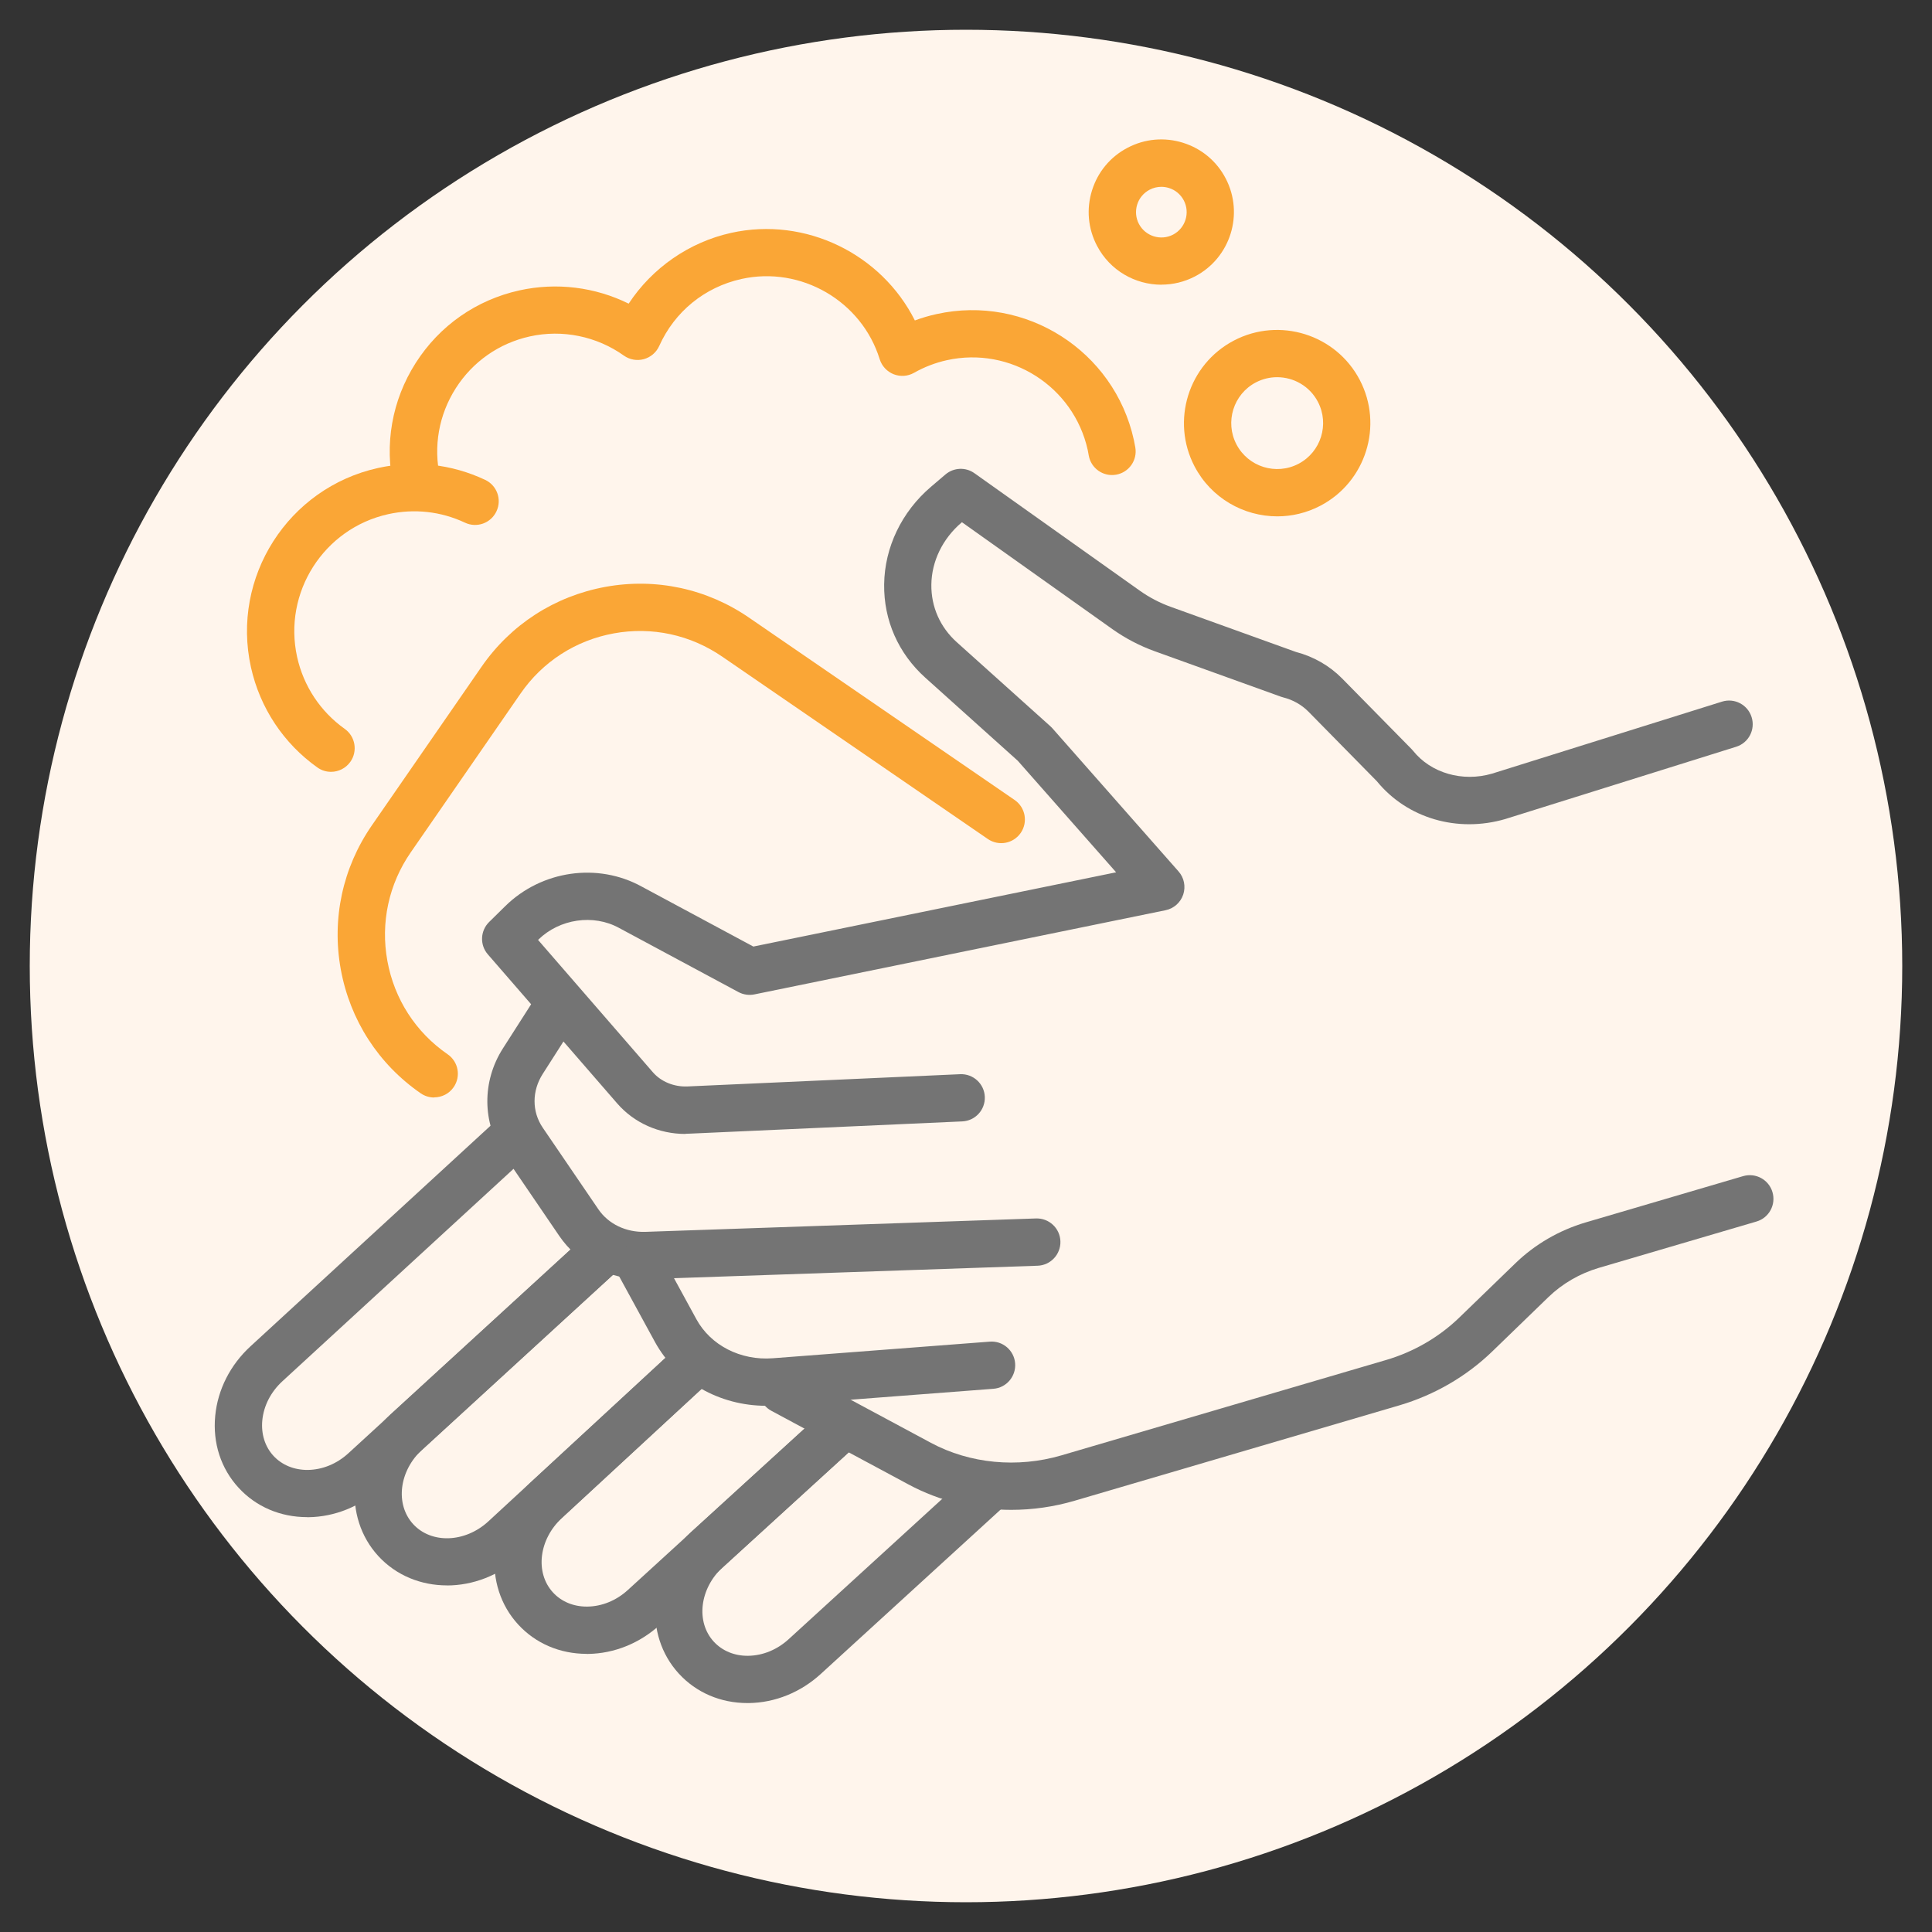 <svg viewBox="0 0 300 300" xmlns="http://www.w3.org/2000/svg" data-name="Layer 1" id="Layer_1">
  <rect x="0" y="0" width="300" height="300" fill="#333333" stroke="none"/>
  <defs>
    <style>
      .cls-1 {
        fill: #faa636;
      }

      .cls-2 {
        fill: #fff5ec;
      }

      .cls-3 {
        fill: #747474;
      }
    </style>
  </defs>
  <g data-name="Layer 1" id="Layer_1-2">
    <circle r="145.38" cy="150" cx="150" class="cls-2"></circle>
  </g>
  <g>
    <path d="M64.71,78.6c-1.68,0-3.2-1.17-3.58-2.88-1.48-6.7-.27-13.57,3.42-19.36,3.69-5.79,9.41-9.79,16.11-11.27,5.75-1.27,11.74-.52,16.96,2.06,3.65-5.54,9.37-9.54,15.91-10.99,11.57-2.56,23.36,3.29,28.53,13.6,1.1-.41,2.22-.74,3.37-.99,13.83-3.06,27.57,5.69,30.63,19.52.09.4.16.79.23,1.18.35,2-1,3.9-2.99,4.24-2,.35-3.9-1-4.24-2.99-.05-.28-.1-.57-.16-.85-2.19-9.87-12-16.12-21.87-13.94-1.8.4-3.51,1.06-5.1,1.96-.97.55-2.13.63-3.17.22-1.03-.41-1.83-1.27-2.16-2.33-2.8-9.04-12.23-14.51-21.47-12.46-5.71,1.27-10.37,5.06-12.77,10.41-.45,1-1.33,1.75-2.39,2.04-1.06.29-2.2.08-3.09-.55-4.23-3.01-9.55-4.1-14.61-2.98-4.78,1.06-8.87,3.92-11.5,8.05-2.63,4.13-3.5,9.04-2.44,13.82.44,1.98-.81,3.94-2.79,4.38-.27.06-.53.09-.8.09Z" class="cls-1"></path>
    <path d="M198.34,80.18c-5.22,0-10.27-2.83-12.85-7.76-3.7-7.07-.96-15.84,6.11-19.54,7.07-3.7,15.84-.96,19.54,6.11,3.7,7.07.96,15.84-6.11,19.54-2.14,1.12-4.43,1.65-6.69,1.65ZM198.31,58.57c-1.11,0-2.24.26-3.3.81-3.48,1.82-4.84,6.14-3.01,9.63,1.82,3.48,6.14,4.84,9.63,3.01,3.48-1.82,4.84-6.14,3.01-9.63-1.27-2.43-3.76-3.82-6.33-3.82Z" class="cls-1"></path>
    <path d="M180.35,44.21c-4.07,0-8-2.2-10.01-6.05-1.4-2.67-1.67-5.72-.77-8.6.9-2.88,2.86-5.23,5.53-6.62,2.67-1.4,5.72-1.67,8.6-.77,2.88.9,5.23,2.86,6.62,5.53,2.88,5.51.75,12.34-4.76,15.22-1.67.87-3.45,1.28-5.21,1.28ZM180.33,29.01c-.63,0-1.25.15-1.82.45-.93.49-1.62,1.31-1.93,2.31-.31,1-.22,2.07.27,3,1.01,1.92,3.39,2.66,5.31,1.66,1.92-1.01,2.66-3.39,1.66-5.31-.49-.93-1.31-1.62-2.31-1.93-.39-.12-.78-.18-1.18-.18Z" class="cls-1"></path>
    <path d="M51.4,119.85c-.74,0-1.48-.22-2.12-.68-5.25-3.73-8.91-9.25-10.31-15.55-3.1-13.97,5.75-27.86,19.73-30.95,5.65-1.25,11.4-.62,16.63,1.84,1.84.86,2.63,3.05,1.76,4.89-.86,1.84-3.05,2.63-4.89,1.76-3.75-1.76-7.87-2.21-11.92-1.32-10.02,2.22-16.36,12.18-14.14,22.19,1,4.51,3.62,8.47,7.39,11.15,1.65,1.17,2.04,3.47.87,5.12-.72,1.01-1.85,1.55-3,1.55Z" class="cls-1"></path>
    <g>
      <path d="M157.03,234.45c-5.58,0-11.09-1.33-15.95-3.94l-21.3-11.44c-1.79-.96-2.46-3.19-1.5-4.97.96-1.79,3.19-2.46,4.97-1.5l21.3,11.44c6.04,3.24,13.43,3.95,20.26,1.95l50.42-14.81c4.29-1.26,8.22-3.54,11.38-6.6l8.72-8.44c3.03-2.93,6.79-5.11,10.88-6.32l24.46-7.19c1.95-.57,3.99.54,4.56,2.49.57,1.95-.54,3.99-2.49,4.56l-24.46,7.19c-2.95.87-5.67,2.44-7.84,4.54l-8.72,8.44c-4.01,3.88-8.99,6.77-14.42,8.37l-50.42,14.81c-3.23.95-6.55,1.42-9.86,1.42Z" class="cls-3"></path>
      <path d="M118.97,218.29c-7.26,0-13.92-3.78-17.28-9.93l-6.32-11.58c-.97-1.78-.32-4.01,1.46-4.98,1.78-.97,4.01-.32,4.98,1.46l6.32,11.58c2.22,4.07,6.87,6.45,11.86,6.07l33.7-2.58c2.02-.16,3.79,1.36,3.94,3.38.15,2.02-1.36,3.79-3.38,3.94l-33.7,2.58c-.53.04-1.07.06-1.6.06Z" class="cls-3"></path>
      <path d="M99.89,198.64c-5.32,0-10.16-2.49-13.05-6.73l-8.63-12.66c-3.34-4.89-3.38-11.35-.12-16.45l4.89-7.65c1.09-1.71,3.36-2.21,5.07-1.12,1.71,1.09,2.21,3.36,1.12,5.07l-4.89,7.65c-1.7,2.66-1.7,5.86,0,8.36l8.63,12.66c1.57,2.3,4.3,3.61,7.32,3.51l60.63-2.08c2.04-.07,3.73,1.52,3.8,3.54.07,2.03-1.52,3.73-3.54,3.8l-60.63,2.08c-.2,0-.39.01-.59.01Z" class="cls-3"></path>
      <path d="M106.45,176.08c-4.14,0-7.98-1.71-10.62-4.75l-20.08-23.14c-1.27-1.46-1.18-3.66.2-5.02l2.5-2.46c5.65-5.56,14.36-6.81,21.2-3.04l17.33,9.31,56.33-11.53-15.27-17.32-14.36-12.9c-4.19-3.77-6.46-8.91-6.39-14.49.07-5.75,2.72-11.27,7.27-15.15l2.24-1.91c1.28-1.09,3.14-1.18,4.51-.2l25.69,18.25c1.47,1.04,3.09,1.89,4.82,2.51l19.4,6.99c2.76.72,5.24,2.15,7.19,4.13l10.76,10.94c.09.09.17.18.25.28,2.76,3.46,7.68,4.89,12.26,3.55l35.71-11.18c1.93-.61,4,.47,4.6,2.41.61,1.94-.47,4-2.41,4.6l-35.75,11.19s-.04.01-.06.02c-7.46,2.19-15.28-.11-19.97-5.86l-10.63-10.81c-1.05-1.06-2.4-1.83-3.92-2.21-.12-.03-.24-.07-.36-.11l-19.57-7.05c-2.36-.85-4.57-2.01-6.59-3.44l-23.36-16.6-.06.05c-2.94,2.5-4.65,6.02-4.69,9.65-.04,3.43,1.36,6.61,3.96,8.94l14.52,13.04c.11.1.21.2.3.3l19.6,22.24c.87.98,1.14,2.35.73,3.6-.42,1.24-1.46,2.17-2.75,2.43l-63.84,13.07c-.84.17-1.72.04-2.47-.36l-18.54-9.96c-3.98-2.19-9.24-1.42-12.54,1.82l-.04.04,17.82,20.54c1.28,1.48,3.31,2.31,5.42,2.21l42.3-1.9c2.03-.09,3.74,1.48,3.83,3.5.09,2.03-1.48,3.74-3.5,3.83l-42.3,1.9c-.23.01-.45.02-.68.02Z" class="cls-3"></path>
      <path d="M47.69,235.58c-4.16,0-7.94-1.62-10.64-4.56-2.75-2.99-4.04-6.96-3.63-11.18.39-4.07,2.34-7.9,5.47-10.78l38.39-35.28c1.49-1.37,3.82-1.27,5.19.22,1.37,1.49,1.27,3.82-.22,5.19l-38.39,35.28c-1.8,1.65-2.91,3.81-3.13,6.08-.2,2.12.41,4.07,1.73,5.51,1.32,1.43,3.23,2.21,5.34,2.19,2.28-.03,4.52-.95,6.32-2.61l37.09-34c1.5-1.37,3.82-1.27,5.19.23,1.37,1.5,1.27,3.82-.23,5.19l-37.08,33.99c-3.13,2.88-7.11,4.49-11.2,4.54-.06,0-.13,0-.19,0Z" class="cls-3"></path>
      <path d="M69.4,246.18c-4,0-7.86-1.52-10.65-4.55-5.57-6.06-4.74-15.91,1.84-21.96l30.61-28.04c1.5-1.37,3.82-1.27,5.19.23,1.37,1.5,1.27,3.82-.23,5.19l-30.6,28.04c-3.6,3.31-4.23,8.5-1.4,11.58,2.83,3.08,8.06,2.89,11.66-.42l28.82-26.61c1.49-1.38,3.81-1.28,5.19.21,1.38,1.49,1.28,3.81-.21,5.19l-28.83,26.61c-3.29,3.03-7.41,4.54-11.4,4.54Z" class="cls-3"></path>
      <path d="M91.1,256.81c-4.16,0-7.94-1.62-10.64-4.56-5.57-6.06-4.74-15.91,1.84-21.96l22.34-20.65c1.49-1.38,3.81-1.29,5.19.2,1.38,1.49,1.29,3.81-.2,5.19l-22.35,20.66c-3.61,3.32-4.24,8.51-1.41,11.59,1.3,1.41,3.15,2.19,5.24,2.19.03,0,.07,0,.1,0,2.28-.03,4.52-.95,6.32-2.61l30.34-27.72c1.5-1.37,3.82-1.26,5.19.23,1.37,1.5,1.26,3.82-.23,5.19l-30.33,27.72c-3.13,2.87-7.11,4.49-11.2,4.54-.06,0-.13,0-.19,0Z" class="cls-3"></path>
      <path d="M116.06,264.45c-4.16,0-7.94-1.62-10.64-4.56-5.57-6.06-4.74-15.91,1.85-21.96l20.62-18.79c1.5-1.37,3.82-1.26,5.19.24,1.37,1.5,1.26,3.82-.24,5.19l-20.61,18.78c-3.59,3.3-4.22,8.5-1.39,11.57,1.32,1.43,3.22,2.22,5.34,2.19,2.28-.03,4.52-.95,6.32-2.61l28.13-25.71c1.5-1.37,3.82-1.26,5.19.23,1.37,1.5,1.26,3.82-.23,5.19l-28.12,25.7c-3.13,2.87-7.11,4.49-11.2,4.54-.06,0-.13,0-.19,0Z" class="cls-3"></path>
    </g>
    <path d="M67.42,170.42c-.72,0-1.45-.21-2.09-.65-6.57-4.54-10.97-11.37-12.41-19.23-1.43-7.86.28-15.8,4.82-22.37l17.03-24.63c4.54-6.57,11.37-10.97,19.23-12.41,7.85-1.43,15.8.28,22.37,4.82l41.18,28.27c1.67,1.15,2.1,3.43.95,5.11-1.15,1.67-3.43,2.1-5.11.95l-41.19-28.28c-4.97-3.43-10.96-4.73-16.88-3.65-5.93,1.08-11.08,4.4-14.5,9.36l-17.03,24.63c-3.43,4.95-4.72,10.95-3.64,16.87,1.08,5.93,4.4,11.08,9.36,14.5,1.67,1.15,2.09,3.44.93,5.11-.71,1.03-1.86,1.58-3.02,1.58Z" class="cls-1"></path>
  </g>
</svg>